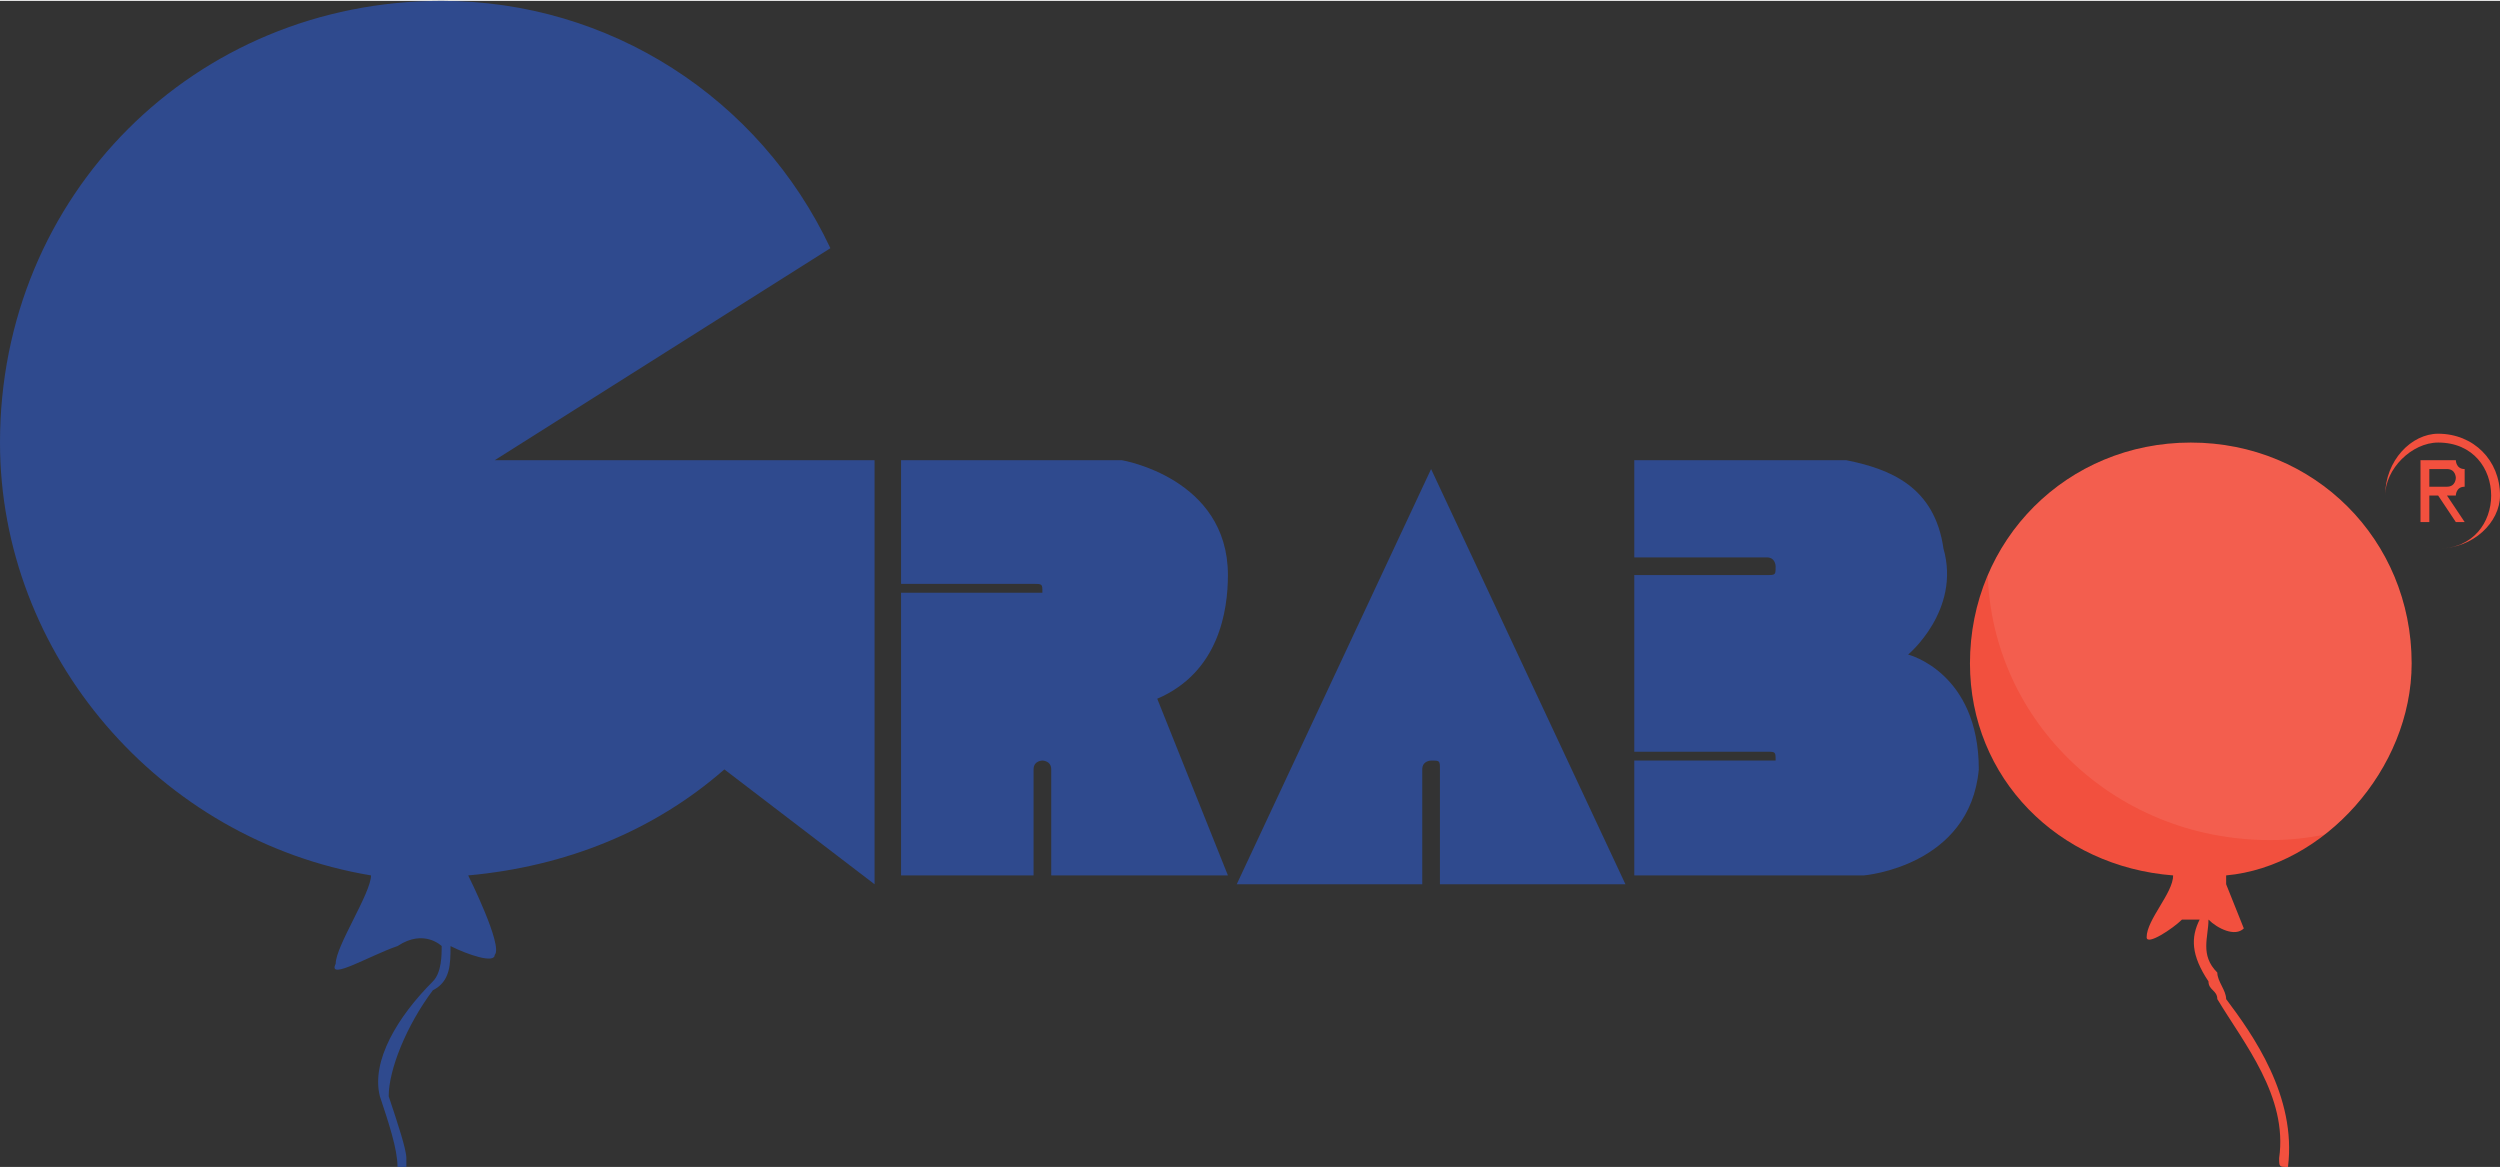 <?xml version="1.0" encoding="UTF-8"?>
<!DOCTYPE svg PUBLIC "-//W3C//DTD SVG 1.1//EN" "http://www.w3.org/Graphics/SVG/1.1/DTD/svg11.dtd">
<!-- Creator: CorelDRAW X6 -->
<svg xmlns="http://www.w3.org/2000/svg" xml:space="preserve" width="35mm" height="16.349mm" version="1.1" style="shape-rendering:geometricPrecision; text-rendering:geometricPrecision; image-rendering:optimizeQuality; fill-rule:evenodd; clip-rule:evenodd"
viewBox="0 0 283 132"
 xmlns:xlink="http://www.w3.org/1999/xlink">
 <rect x="0" y="0" width="283" height="132" fill="#333333" stroke="none"/>
 <defs>
  <style type="text/css">
   <![CDATA[
    .fil3 {fill:none;fill-rule:nonzero}
    .fil2 {fill:#FEFEFE}
    .fil0 {fill:#2F4A8E;fill-rule:nonzero}
    .fil1 {fill:#F2503E;fill-rule:nonzero}
   ]]>
  </style>
   <clipPath id="id0" style="clip-rule:nonzero">
    <path d="M273 75c0,-14 -11,-25 -25,-25 -14,0 -25,11 -25,25 0,13 10,23 23,24 0,2 -3,5 -3,7 0,1 3,-1 4,-2 1,0 1,0 2,0 -1,2 -1,4 1,7 0,1 1,1 1,2 3,5 8,11 7,18 0,1 0,1 1,1l0 0c0,0 0,0 0,0 1,-8 -4,-15 -7,-19 0,-1 -1,-2 -1,-3 -2,-2 -1,-4 -1,-6 0,0 0,0 0,0 1,1 3,2 4,1 0,0 -2,-5 -2,-5l0 -1c11,-1 21,-12 21,-24z"/>
   </clipPath>
     <mask id="id1">
  <radialGradient id="id2" gradientUnits="userSpaceOnUse" cx="238.341" cy="45.166" r="5.414" fx="238.341" fy="45.166">
   <stop offset="0" style="stop-opacity:0.996; stop-color:white"/>
   <stop offset="0.31" style="stop-opacity:119.424; stop-color:white"/>
   <stop offset="1" style="stop-opacity:0.082; stop-color:white"/>
  </radialGradient>
      <rect style="fill:url(#id2)" x="224" y="31" width="65.096" height="65.096"/>
     </mask>
 </defs>
 <g id="Слой_x0020_1">
  <path class="fil0" d="M216 74c0,0 6,-5 4,-12 -1,-7 -6,-9 -11,-10l-24 0 0 11 15 0c1,0 1,1 1,1 0,1 0,1 -1,1l-15 0 0 20 15 0c1,0 1,0 1,1 0,0 0,0 -1,0l-15 0 0 13 26 0c0,0 12,-1 13,-12 0,-11 -8,-13 -8,-13z"/>
  <path class="fil0" d="M162 86c1,0 1,0 1,1l0 13 21 0 -22 -47 -22 47 21 0 0 -13c0,-1 1,-1 1,-1z"/>
  <path class="fil0" d="M118 86c0,0 1,0 1,1l0 12 20 0 -8 -20c7,-3 8,-10 8,-14 0,-11 -12,-13 -12,-13l-25 0 0 14 15 0c1,0 1,0 1,1 0,0 0,0 -1,0l-15 0 0 32 15 0 0 -12c0,-1 1,-1 1,-1z"/>
  <path class="fil0" d="M99 100l0 -48 0 0 0 0 -43 0 38 -24c-8,-17 -25,-28 -44,-28 -28,0 -50,22 -50,50 0,24 18,45 42,49 0,2 -4,8 -4,10 -1,2 4,-1 7,-2 3,-2 5,0 5,0 0,0 0,0 0,0 0,1 0,3 -1,4 -4,4 -7,9 -6,13 1,3 2,6 2,8 0,0 1,0 1,0l0 0c0,0 0,0 0,-1 0,-1 -1,-4 -2,-7 0,-3 2,-8 5,-12 2,-1 2,-3 2,-5 2,1 5,2 5,1 1,-1 -3,-9 -3,-9l0 0c11,-1 21,-5 29,-12l17 13z"/>
  <path class="fil1" d="M273 75c0,-14 -11,-25 -25,-25 -14,0 -25,11 -25,25 0,13 10,23 23,24 0,2 -3,5 -3,7 0,1 3,-1 4,-2 1,0 1,0 2,0 -1,2 -1,4 1,7 0,1 1,1 1,2 3,5 8,11 7,18 0,1 0,1 1,1l0 0c0,0 0,0 0,0 1,-8 -4,-15 -7,-19 0,-1 -1,-2 -1,-3 -2,-2 -1,-4 -1,-6 0,0 0,0 0,0 1,1 3,2 4,1 0,0 -2,-5 -2,-5l0 -1c11,-1 21,-12 21,-24z"/>
  <g style="clip-path:url(#id0)">
   <g id="_885561888">
    <path id="1" class="fil2" style="mask:url(#id1)" d="M257 32c17,0 31,14 31,32 0,17 -14,31 -31,31 -18,0 -32,-14 -32,-31 0,-18 14,-32 32,-32z"/>
   </g>
  </g>
  <path class="fil3" d="M273 75c0,-14 -11,-25 -25,-25 -14,0 -25,11 -25,25 0,13 10,23 23,24 0,2 -3,5 -3,7 0,1 3,-1 4,-2 1,0 1,0 2,0 -1,2 -1,4 1,7 0,1 1,1 1,2 3,5 8,11 7,18 0,1 0,1 1,1l0 0c0,0 0,0 0,0 1,-8 -4,-15 -7,-19 0,-1 -1,-2 -1,-3 -2,-2 -1,-4 -1,-6 0,0 0,0 0,0 1,1 3,2 4,1 0,0 -2,-5 -2,-5l0 -1c11,-1 21,-12 21,-24z"/>
  <path class="fil1" d="M276 62c-3,0 -6,-3 -6,-6 0,-3 3,-6 6,-6 4,0 6,3 6,6 0,3 -2,6 -6,6zm0 -13c-3,0 -6,3 -6,7 0,3 3,6 6,6 4,0 7,-3 7,-6 0,-4 -3,-7 -7,-7z"/>
  <path class="fil1" d="M275 53l2 0c0,0 0,0 0,0 1,0 1,1 1,1 0,0 0,1 -1,1 0,0 0,0 0,0l-2 0 0 -2zm3 3c0,0 0,-1 1,-1 0,0 0,-1 0,-1 0,0 0,-1 0,-1 -1,0 -1,-1 -1,-1 0,0 -1,0 -1,0l-2 0 -1 0 0 0 0 7 1 0 0 -3 1 0 2 3 1 0 -2 -3c1,0 1,0 1,0z"/>
 </g>
</svg>

